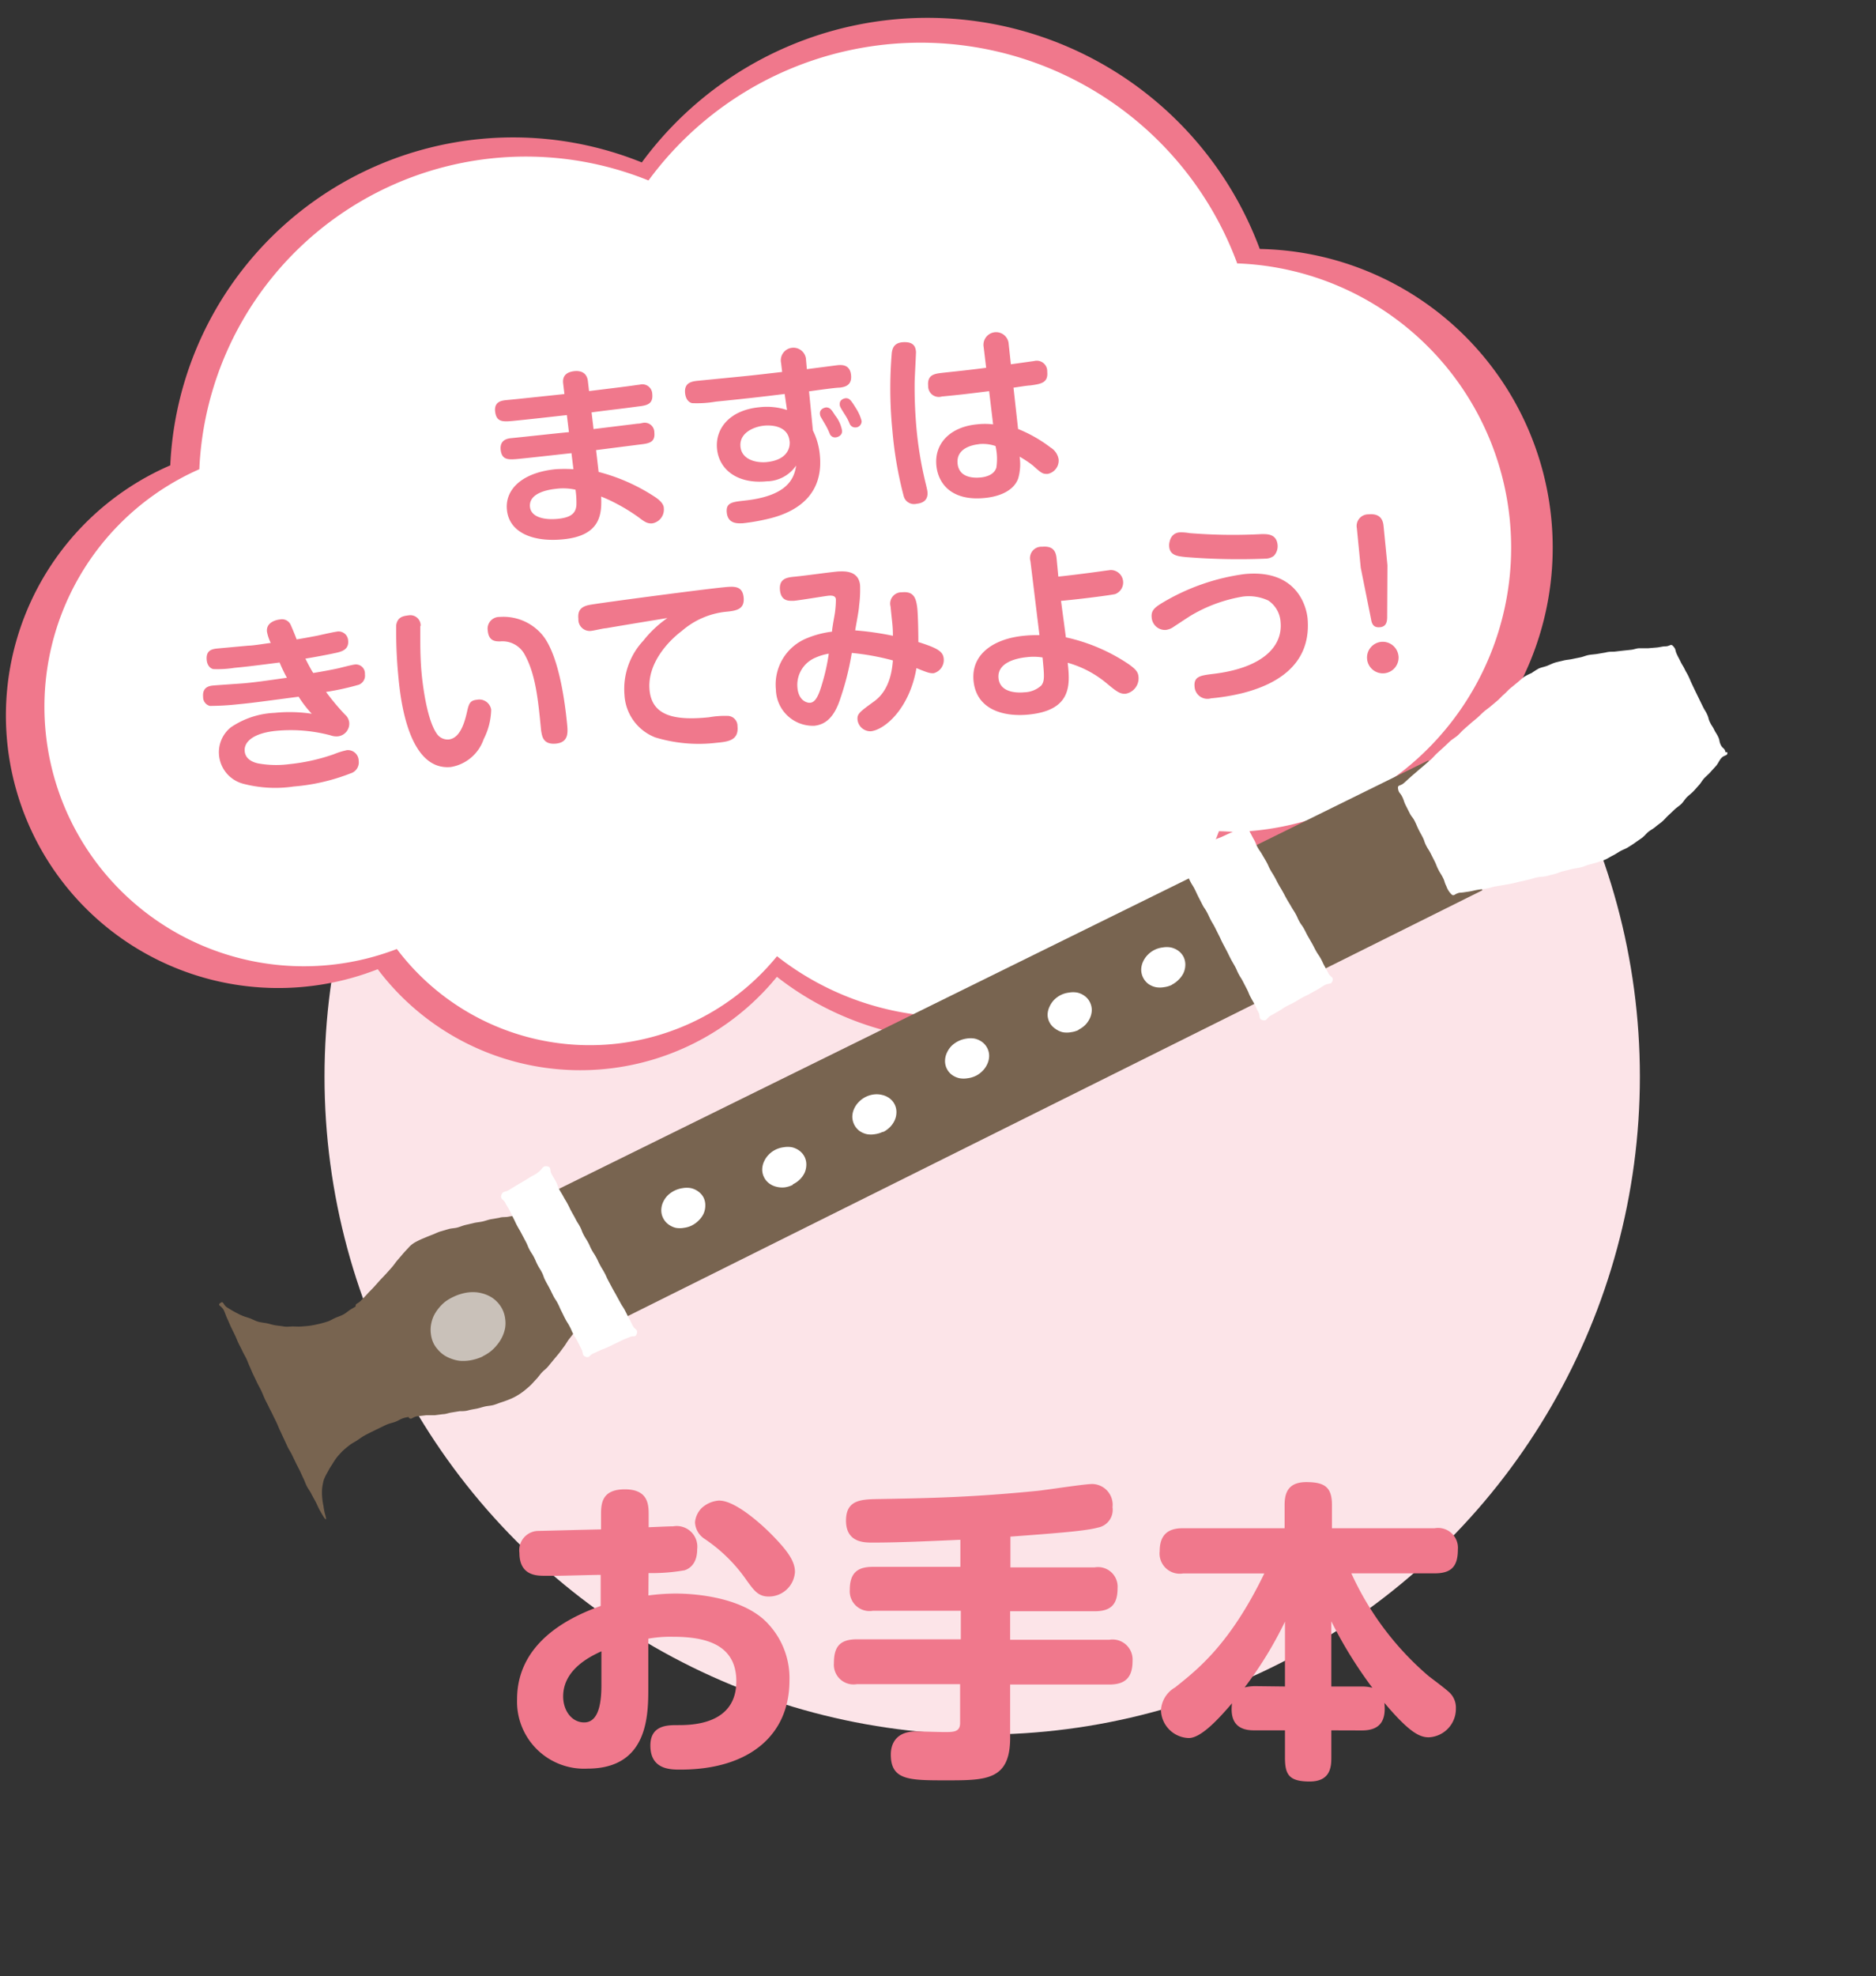 <svg id="レイヤー_1" data-name="レイヤー 1" xmlns="http://www.w3.org/2000/svg" xmlns:xlink="http://www.w3.org/1999/xlink" viewBox="0 0 208 219"><rect x="0" y="0" width="208" height="219" fill="#333333" stroke="none"/><defs><style>.cls-1{fill:none;}.cls-2{fill:#fce4e8;}.cls-3{fill:#f0788c;}.cls-4{fill:#fff;}.cls-5{fill:#786450;}.cls-6{opacity:0.6;}.cls-7{clip-path:url(#clip-path);}</style><clipPath id="clip-path"><rect class="cls-1" x="47.68" y="143.23" width="8.47" height="7.5" transform="translate(-81.92 67.06) rotate(-39.7)"/></clipPath></defs><title>アートボード 2</title><circle class="cls-2" cx="108.9" cy="119.31" r="72.92"/><path class="cls-3" d="M139.68,27.6A39.31,39.31,0,0,0,71.16,18,38.06,38.06,0,0,0,18.88,51.57a30.2,30.2,0,0,0,23,55.84,28.13,28.13,0,0,0,44.26.84,33.09,33.09,0,0,0,51.43-14.54c.68,0,1.37.07,2.06.07a33.1,33.1,0,0,0,0-66.19Z"/><path class="cls-4" d="M137.16,29.15A37.43,37.43,0,0,0,71.9,20a36.24,36.24,0,0,0-49.8,32A28.76,28.76,0,0,0,44,105.17a26.79,26.79,0,0,0,42.15.8,31.51,31.51,0,0,0,49-13.85c.65,0,1.3.07,2,.07a31.52,31.52,0,0,0,0-63Z"/><path class="cls-3" d="M71.89,176.81a23.55,23.55,0,0,1,3-.21c1.94,0,6.81.31,9.72,2.81a8.81,8.81,0,0,1,2.92,6.84c0,6-4.41,9.86-12.09,9.86-1.11,0-3.33,0-3.33-2.67,0-2.26,1.91-2.26,3-2.26,1.49,0,6.53,0,6.53-4.86,0-4.31-3.82-4.93-7.05-4.93a13.81,13.81,0,0,0-2.71.21V187c0,3.06,0,9-6.74,9a7.43,7.43,0,0,1-7.81-7.68c0-6.84,6.84-9.45,9.27-10.35v-3.44c-.8,0-4.17.1-4.86.1H60.4c-.87,0-2.81,0-2.81-2.54a2.14,2.14,0,0,1,2-2.43c.28,0,5.45-.14,7.05-.17v-1.63c0-1.22.07-2.81,2.64-2.81s2.64,1.67,2.64,2.78v1.42c1.67-.07,2.26-.1,2.71-.1a2.29,2.29,0,0,1,2.67,2.54c0,1.81-1.08,2.22-1.39,2.33a21.1,21.1,0,0,1-4,.31ZM66.68,183c-1.22.56-4.24,2-4.24,5,0,1.56.94,2.88,2.33,2.88s1.91-1.6,1.91-4.1Zm13.09-16.7c1.7,0,4.58,2.47,6.18,4.17,1.39,1.46,2.19,2.57,2.19,3.72a2.9,2.9,0,0,1-2.92,2.74c-1.15,0-1.63-.69-2.4-1.74a17.45,17.45,0,0,0-4.76-4.69,2.3,2.3,0,0,1-1-1.81,2.58,2.58,0,0,1,.73-1.56A3.17,3.17,0,0,1,79.78,166.29Zm32.26,7.4h9.34a2.17,2.17,0,0,1,2.54,2.29c0,1.74-.66,2.57-2.54,2.57H112v3.16h11a2.22,2.22,0,0,1,2.57,2.36c0,1.91-.9,2.6-2.57,2.6H112v5.9c0,4.72-2.67,4.72-7.08,4.72-4.1,0-6.15,0-6.15-2.85,0-.38,0-2.57,2.78-2.57.52,0,2.71.07,3.16.07,1,0,1.74,0,1.74-1v-4.31H95a2.18,2.18,0,0,1-2.54-2.33c0-1.74.59-2.64,2.54-2.64h11.53v-3.16H96.76a2.19,2.19,0,0,1-2.54-2.33c0-1.84.83-2.54,2.54-2.54h9.72v-3c-3.23.14-6.63.31-9.76.31-.9,0-2.92,0-2.92-2.43s1.84-2.36,3.92-2.4c5.8-.1,10.31-.21,17.29-.9,1-.1,5.21-.76,6.08-.76a2.3,2.3,0,0,1,2.26,2.57,2,2,0,0,1-1.63,2.26c-1.25.35-4.13.59-9.69,1Zm35.58,18.06v3c0,1-.07,2.67-2.4,2.67s-2.74-.8-2.74-2.67v-3h-3.4c-1.11,0-2.81-.28-2.47-3-1.32,1.53-3.37,3.85-4.79,3.85a3.18,3.18,0,0,1-3.09-3.06,3.1,3.1,0,0,1,1.56-2.54c2.5-2,6.08-4.76,9.9-12.64h-9a2.24,2.24,0,0,1-2.6-2.47c0-2.26,1.46-2.54,2.6-2.54h11.25v-2.57c0-1.29.35-2.54,2.4-2.54s2.85.56,2.85,2.54v2.57h11.39a2.2,2.2,0,0,1,2.57,2.36c0,1.88-.73,2.64-2.57,2.64h-9.24a32.85,32.85,0,0,0,8.54,11.36c.63.49,1.63,1.22,2.22,1.74a2.3,2.3,0,0,1,.83,1.88,3.15,3.15,0,0,1-3,3.19c-1,0-2.12-.49-4.93-3.82.24,2.15-.63,3.06-2.5,3.06Zm-5.14-4.86v-7.19A42.54,42.54,0,0,1,138,187a5.12,5.12,0,0,1,1.11-.14Zm8.54,0a4.42,4.42,0,0,1,1.15.14,48,48,0,0,1-4.55-7.36v7.22Z"/><path class="cls-3" d="M65.81,47.55l4.88-.6c.25,0,.43-.06.52-.07a1.07,1.07,0,0,1,1.34,1.06c.11,1.12-.64,1.21-1.67,1.33l-4.79.61.28,2.42a20.79,20.79,0,0,1,6.23,2.76c.92.6,1,1.06,1,1.26A1.55,1.55,0,0,1,72.33,58c-.54.05-.87-.17-1.55-.69a20.55,20.55,0,0,0-2.71-1.64,15.32,15.32,0,0,0-1.42-.64c.1,2.06-.14,4.35-4.23,4.74-3.38.33-6-.78-6.22-3.31C56,54.3,57.8,52.39,61.58,52a15.65,15.65,0,0,1,2,0l-.22-1.78c-1.59.17-4.12.46-5.72.62-1.22.12-2,.2-2.13-1-.09-.93.51-1.22,1.13-1.28,1.8-.18,4.66-.5,6.44-.67L62.85,46c-1.61.18-4.18.47-5.8.63-1.24.12-2,.2-2.15-1s.84-1.25,1.34-1.3l1.12-.11,5.22-.55-.14-1.18c-.12-1,.59-1.29,1.25-1.36s1.37.14,1.49,1.09l.13,1.12c.81-.1,4.38-.53,5.13-.65l.52-.07a1.1,1.1,0,0,1,1.36,1.06c.11,1.14-.65,1.26-1.6,1.37-2.29.31-2.56.31-5.13.65Zm-4.15,6.62c-.89.09-3.05.46-2.9,2,.11,1.12,1.53,1.48,3.08,1.33s2-.68,2.07-1.52a9.79,9.79,0,0,0-.1-1.71A6.28,6.28,0,0,0,61.66,54.17Zm28.47-6.46a7.54,7.54,0,0,1,.77,2.73c.4,4.13-2.18,6.16-5.49,7a22.9,22.9,0,0,1-3.06.55c-.41,0-1.64.16-1.77-1.19-.11-1.1.62-1.17,1.94-1.32,4.74-.5,5.54-2.4,5.75-3.89A4,4,0,0,1,85,53.34c-3.3.32-5.28-1.35-5.5-3.59s1.38-4.3,4.7-4.62a7.12,7.12,0,0,1,3.06.31L87,43.66c-2.3.29-4.9.58-7.64.85a12.22,12.22,0,0,1-2.56.17c-.21,0-.75-.22-.84-1.11-.12-1.22.81-1.31,1.48-1.38l3.65-.36c1.85-.18,2-.19,5.63-.61l-.12-1a1.4,1.4,0,1,1,2.77-.31l.09,1,3.41-.44c.52-.05,1.38-.05,1.49,1.11s-.71,1.31-1.27,1.38c-.15,0-.46,0-3.39.41Zm-2.59,1.17c-.17-1.74-2.1-1.78-2.8-1.71-1.16.11-2.79.8-2.64,2.33S84,51.31,85,51.21C87.11,51,87.64,49.82,87.55,48.88ZM91,46.2a.77.77,0,0,1-.09-.33c-.05-.52.46-.69.68-.72.44,0,.61.26,1,.88a3.73,3.73,0,0,1,.77,1.68c.06.6-.56.75-.7.76a.63.63,0,0,1-.67-.42,7.64,7.64,0,0,0-.49-1Zm2.11-1.38c-.05-.52.46-.67.67-.69.41,0,.56.2,1.18,1.2a4.92,4.92,0,0,1,.57,1.31.68.68,0,0,1-.66.73.67.67,0,0,1-.67-.42,5.13,5.13,0,0,0-.46-.9C93.17,45.15,93.12,45.05,93.1,44.83ZM101.56,39c0,.29-.14,2.84-.15,3.36a50.51,50.51,0,0,0,.22,5.29,41.37,41.37,0,0,0,.93,5.62c.07.31.24.94.27,1.23.09.89-.46,1.26-1.21,1.33a1.18,1.18,0,0,1-1.42-.84,42.41,42.41,0,0,1-1.25-7.22,47,47,0,0,1-.07-8.7c.08-.47.24-1.19,1.52-1.15C101.39,37.95,101.52,38.54,101.56,39Zm7.5-.56a1.4,1.4,0,1,1,2.78-.29l.24,2.22,2.58-.36a1.16,1.16,0,0,1,1.45,1.18c.12,1.22-.64,1.36-1.92,1.53-.29,0-1.55.21-1.82.24l.51,4.58a15.45,15.45,0,0,1,3.61,2.06,1.87,1.87,0,0,1,.88,1.29,1.5,1.5,0,0,1-1.22,1.63c-.5,0-.61,0-1.6-.91a12,12,0,0,0-1.5-1,5.72,5.72,0,0,1-.16,2.42c-.63,1.71-2.83,2.08-3.74,2.16-3.52.34-5.12-1.47-5.33-3.6-.24-2.51,1.61-4.28,4.47-4.56a7.83,7.83,0,0,1,1.82,0l-.44-3.68c-2.27.28-3.21.4-5.24.59a1.18,1.18,0,0,1-1.52-1.17c-.12-1.26.73-1.35,1.55-1.45,2.32-.25,2.59-.27,4.88-.56Zm-.54,10.79c-.68.07-2.51.43-2.35,2.13s2,1.6,2.5,1.56,1.53-.23,1.8-1.09a6.4,6.4,0,0,0-.09-2.4A4.32,4.32,0,0,0,108.52,49.22ZM29.6,70c-.11-1.12,1.19-1.33,1.44-1.35a1.06,1.06,0,0,1,1.14.5c.1.18.6,1.39.71,1.71,1.05-.17,1.56-.28,2.28-.41.33-.07,1.8-.41,2.11-.44A1.06,1.06,0,0,1,38.6,71c.09.91-.6,1.17-1.17,1.31s-2.34.48-3.57.68c.44.88.69,1.31.87,1.59,1.07-.17,2.16-.38,2.84-.53.27-.07,1.45-.37,1.72-.4a1,1,0,0,1,1.17,1.06,1.08,1.08,0,0,1-.7,1.18,29,29,0,0,1-3.61.79,26,26,0,0,0,2.11,2.52,1.34,1.34,0,0,1,.46.88,1.41,1.41,0,0,1-1.25,1.52,1.93,1.93,0,0,1-.83-.11,17.23,17.23,0,0,0-6-.5c-2.57.25-3.6,1.23-3.51,2.25s1.13,1.27,1.43,1.35a11.23,11.23,0,0,0,3.55.09A21.43,21.43,0,0,0,37,83.59a8.17,8.17,0,0,1,1.48-.46,1.2,1.2,0,0,1,1.29,1.19,1.27,1.27,0,0,1-.91,1.39,22.11,22.11,0,0,1-6.28,1.45,14,14,0,0,1-5.64-.31,3.61,3.61,0,0,1-2.65-3.11A3.54,3.54,0,0,1,25.6,80.6,9.32,9.32,0,0,1,30.44,79a16.6,16.6,0,0,1,4.13.1,12.23,12.23,0,0,1-1.46-1.89c-4.83.64-5.19.69-6.72.84a30,30,0,0,1-3.12.18,1,1,0,0,1-.75-1c-.1-1.08.68-1.22,1.11-1.26s3-.21,3.47-.25c1.43-.14,2.17-.25,4.71-.61A17.7,17.7,0,0,1,31,73.42c-3.45.44-3.85.48-5,.59a12,12,0,0,1-2.33.14c-.34-.05-.69-.39-.75-1-.11-1.16.67-1.24,1.36-1.3l3.28-.3c.5,0,1.65-.2,2.46-.3A4.72,4.72,0,0,1,29.6,70Zm17-.61c0,.27,0,1.38,0,1.61,0,.56,0,2.38.2,4.14s.68,4.85,1.65,6.2a1.46,1.46,0,0,0,1.29.61c1.1-.11,1.66-1.42,2-2.89.23-1,.3-1.43,1.13-1.51a1.33,1.33,0,0,1,1.59,1.1,7.54,7.54,0,0,1-.83,3.26A4.66,4.66,0,0,1,50,85c-4.81.47-5.62-7.8-5.83-10a51.59,51.59,0,0,1-.24-5.73c.16-.92.78-1,1.4-1.08A1.14,1.14,0,0,1,46.64,69.34ZM60,81c-.33-3.42-.61-6.26-1.81-8.43a2.79,2.79,0,0,0-2.72-1.49c-.54,0-1.28,0-1.39-1.2a1.3,1.3,0,0,1,1.32-1.51,5.63,5.63,0,0,1,4.88,2.18c1.44,1.93,2.23,5.92,2.6,9.73.08.87.19,2-1.26,2.13S60.1,81.52,60,81ZM67.2,69.62c-.25,0-1.34.26-1.56.28a1.26,1.26,0,0,1-1.51-1.3c-.09-.89.22-1.36,1.21-1.56S78,65.3,80.18,65.09c1.18-.12,2.14-.21,2.27,1.12s-.82,1.48-2,1.59a8.84,8.84,0,0,0-4.86,2.13c-1.35,1-3.86,3.52-3.57,6.56.28,2.84,2.76,3.39,6.59,3a10,10,0,0,1,2.16-.15,1.12,1.12,0,0,1,1,1.14c.16,1.6-1.09,1.72-2.35,1.84a16.57,16.57,0,0,1-6.77-.6A5.35,5.35,0,0,1,69.24,77a7.83,7.83,0,0,1,2.09-6A12.39,12.39,0,0,1,74,68.49C71.75,68.86,69.47,69.23,67.2,69.62Zm31.54-2.41A1.25,1.25,0,0,1,100,65.64c1.28-.13,1.58.58,1.71,1.82.09.91.12,3.34.11,3.69,2,.64,2.73,1,2.81,1.82a1.51,1.51,0,0,1-1.12,1.64c-.39,0-.52,0-1.9-.57-.76,4.47-3.5,6.83-5.05,7a1.44,1.44,0,0,1-1.48-1.26c-.06-.66.19-.86,1.85-2.06,1.86-1.35,2-3.82,2.07-4.53a27.38,27.38,0,0,0-4.56-.83,31,31,0,0,1-1.25,5c-.59,1.84-1.45,2.92-2.9,3.07a4.1,4.1,0,0,1-4.26-4,5.53,5.53,0,0,1,3.48-5.72A10.55,10.55,0,0,1,92.25,70c0-.34.31-1.94.33-2.15a11.3,11.3,0,0,0,.1-1.37c0-.37-.26-.52-.84-.46-.12,0-3.17.5-3.8.56-.44,0-1.43.14-1.56-1.17s.8-1.42,1.61-1.5c1.35-.13,3.49-.45,4.84-.58.46,0,2.26-.22,2.43,1.52a13.4,13.4,0,0,1-.11,2.29c0,.42-.38,2.34-.43,2.72a32.72,32.72,0,0,1,4.18.6C99,69.37,98.93,69.16,98.74,67.21Zm-8.32,5.67a3.27,3.27,0,0,0-2,3.38c.14,1.39,1.06,1.66,1.41,1.62.54-.05.9-.67,1.29-2a22.42,22.42,0,0,0,.77-3.44A6.07,6.07,0,0,0,90.42,72.88Zm27.76-2.25a20.17,20.17,0,0,1,7,3c.65.48,1,.78,1.05,1.36a1.74,1.74,0,0,1-1.41,1.89c-.64.06-1.05-.27-2.14-1.17a11.57,11.57,0,0,0-4.3-2.26c.28,2.46.45,5.27-4.34,5.74-2.74.27-5.78-.52-6.1-3.74-.29-3,2.32-4.7,5.66-5a13.65,13.65,0,0,1,1.65-.06l-1-8.19a1.26,1.26,0,0,1,1.29-1.61c1.18-.11,1.53.46,1.61,1.31l.19,2c1.2-.12,3.79-.45,5.17-.65l.62-.08a1.38,1.38,0,0,1,.51,2.67c-.47.11-3.38.5-6,.75Zm-4.35,2.2c-1.12.11-3.29.59-3.12,2.33.15,1.53,1.88,1.66,2.89,1.56a2.88,2.88,0,0,0,1.85-.75c.39-.5.34-1.06.14-3.11A6.26,6.26,0,0,0,113.83,72.83Zm23.86,4a23.8,23.8,0,0,1-3.42.56,1.43,1.43,0,0,1-1.82-1.25c-.12-1.2.65-1.28,2.08-1.46,5.15-.61,7.74-2.85,7.45-5.77a3.09,3.09,0,0,0-1.36-2.36,5.14,5.14,0,0,0-2.8-.44A16.59,16.59,0,0,0,132,68.24c-.32.2-1.73,1.13-2,1.31a1.91,1.91,0,0,1-.75.26,1.48,1.48,0,0,1-1.56-1.4c-.07-.75.33-1.08,1.14-1.58a23.89,23.89,0,0,1,9.15-3.21c5.8-.57,6.88,3.58,7,4.95C145.43,74,141,76,137.69,76.83ZM130.74,59a5.23,5.23,0,0,1,1.14.08,60.12,60.12,0,0,0,8,.11c.56,0,1.65-.06,1.77,1.19a1.56,1.56,0,0,1-.42,1.23,1.61,1.61,0,0,1-.91.3,73.48,73.48,0,0,1-8.81-.17c-1-.1-1.94-.19-1.88-1.43C129.7,59.74,129.94,59.11,130.74,59Zm23.06,9.39c0,.59-.15,1.06-.79,1.12s-.9-.25-1-.92l-1.14-5.68-.43-4.37A1.29,1.29,0,0,1,151.75,57c1.06-.1,1.56.37,1.65,1.26l.43,4.38Zm1.26,4.31a1.75,1.75,0,1,1-1.91-1.57A1.76,1.76,0,0,1,155.06,72.73Z"/><path class="cls-5" d="M164.36,98.66l-6-14.39L57.69,133.86l.33.67-.79.15-.93.17c-.3.05-.62,0-.95.11l-.94.16c-.3.06-.6.18-.92.25s-.63.09-.94.16l-.93.22c-.31.07-.61.21-.92.29s-.64.08-.95.16l-.92.27c-.32.1-.6.25-.89.36s-.61.24-.89.36a8.65,8.65,0,0,0-.87.4,3,3,0,0,0-.77.55c-.19.22-.43.46-.67.73l-.65.76c-.21.24-.4.53-.62.79l-.67.75c-.23.25-.47.49-.69.73l-.67.75c-.24.26-.49.49-.7.73s-.5.52-.7.73c-.38.42-.64.3-.61.68l-.56.33c-.27.17-.51.4-.79.55s-.6.25-.88.37-.57.31-.87.41-.62.19-.92.26-.63.14-.94.19-.64.07-1,.1-.64,0-1,0-.65.06-1,0-.64-.08-.95-.13-.62-.16-.93-.22-.64-.09-.94-.17-.6-.25-.88-.36-.62-.19-.9-.31-.59-.28-.85-.42-.59-.34-.81-.48c-.51-.31-.4-.79-.78-.51s.15.29.41.85c.11.25.21.57.37.91s.25.58.4.9.28.57.43.88.25.59.39.89.3.57.44.88.31.57.45.87.24.6.38.9.25.6.4.9l.42.88c.14.29.31.57.45.87s.25.6.39.9.3.58.44.88.3.58.44.88.29.58.43.88.25.6.39.89.27.59.41.88.27.59.41.89.33.56.47.85l.42.87c.14.3.3.59.44.87s.27.6.41.88.25.61.39.89.36.56.5.84.32.59.46.85.29.62.42.87.37.65.49.84c.28.43.36.39.16-.28a7.37,7.37,0,0,1-.18-.94,6.94,6.94,0,0,1-.14-.95,6.07,6.07,0,0,1,0-1,5.92,5.92,0,0,1,.19-.95,6.14,6.14,0,0,1,.43-.86,6.72,6.72,0,0,1,.49-.82,7.8,7.8,0,0,1,.53-.8,9.41,9.41,0,0,1,.65-.71c.23-.22.49-.42.74-.62s.55-.34.81-.51.52-.37.8-.53.57-.3.85-.44l.86-.42c.3-.14.58-.29.87-.41s.62-.18.91-.29.58-.31.87-.4a4.23,4.23,0,0,1,.59-.13l0,.06c.32.34.38-.08,1-.14l.93-.11c.29,0,.61,0,.94,0l.93-.12c.3,0,.61-.13.92-.18l.93-.15c.31,0,.63,0,.95-.09s.62-.13.93-.19.62-.17.92-.24.64-.08.94-.16.61-.22.9-.31.61-.21.88-.32a5.59,5.59,0,0,0,.84-.41,6.51,6.51,0,0,0,.78-.53c.23-.19.47-.38.71-.61s.42-.45.65-.69.39-.49.61-.73.48-.41.68-.65l.6-.73.61-.73c.2-.25.38-.51.57-.76s.35-.55.53-.79l.58-.75c.18-.24.34-.44.49-.62l.6,1.2Z"/><path class="cls-4" d="M191.31,83.35c-.08-.46-.32-.38-.52-.8s-.09-.47-.29-.89-.25-.4-.45-.81-.26-.39-.46-.81-.12-.46-.32-.88-.24-.4-.45-.82l-.41-.84-.41-.84-.4-.84c-.2-.42-.18-.43-.38-.85s-.23-.4-.44-.83-.25-.4-.45-.82-.22-.41-.42-.84-.07-.5-.38-.85-.33,0-.92,0c-.27,0-.58.1-.94.13l-.94.08c-.3,0-.62,0-.95,0s-.61.14-.93.17l-.94.1-.94.11c-.31,0-.63,0-.94.09l-.94.16c-.31.05-.63.06-.95.12s-.61.2-.92.26l-.93.19c-.31.07-.64.08-.94.16s-.63.14-.93.23-.6.25-.89.36-.63.17-.91.29a9,9,0,0,0-.81.51,6.57,6.57,0,0,0-.85.43c-.23.18-.47.41-.75.64l-.76.62c-.24.2-.45.46-.71.68s-.45.46-.71.68l-.75.63c-.24.21-.52.39-.77.61s-.47.45-.72.67-.5.41-.75.63l-.74.65c-.25.22-.46.48-.7.69s-.55.38-.8.6l-.72.68-.73.66c-.25.23-.46.49-.69.7l-.74.64c-.25.23-.52.43-.75.64s-.52.44-.75.65l-.73.66c-.45.41-.76.19-.68.67s.24.43.46.88.16.48.38.93l.45.89c.23.45.31.4.54.85s.2.46.42.91.24.44.47.89.16.48.39.93.27.42.5.87l.45.89c.22.45.18.47.41.92s.27.43.5.88.15.49.38.94a2.36,2.36,0,0,0,.52.86c.33.35.34,0,.95-.13.27,0,.59-.06,1-.12s.6-.13.94-.19.62-.08,1-.14.61-.16.94-.23l.95-.16.95-.17c.31-.06.62-.16.94-.22l.94-.22c.31-.07.61-.18.93-.25s.65-.06,1-.13l.94-.24c.31-.08.61-.22.92-.3l.95-.24c.31-.08.65-.11,1-.19s.61-.21.92-.3.63-.16.93-.26.6-.18.9-.31.55-.31.84-.45.54-.32.82-.48.58-.25.85-.42.54-.33.8-.52.52-.36.78-.55.45-.46.7-.66.54-.34.78-.55.51-.38.75-.59.44-.46.68-.68l.7-.66c.23-.22.52-.39.74-.61s.39-.52.61-.74.5-.42.71-.64.43-.48.64-.71.37-.54.58-.76.48-.44.68-.67.45-.49.64-.71.35-.59.53-.8c.38-.46.78-.24.7-.7"/><path class="cls-4" d="M138.1,91.44c.45.14.27.38.5.8s.21.42.44.82.17.44.4.85.27.39.5.79.24.4.47.81.19.43.42.85.25.4.48.81.21.42.44.83.24.4.47.81.22.42.45.83.25.4.48.81.26.4.49.81.19.43.42.85.28.39.51.8.21.43.44.84l.47.82c.23.41.21.42.44.83s.27.39.5.8.2.43.43.85.22.42.45.84.58.36.44.81-.41.22-.84.46-.42.27-.85.51l-.86.48c-.43.24-.45.21-.88.45s-.42.26-.85.5-.45.21-.88.45-.41.28-.84.52l-.86.49c-.44.24-.41.63-.89.49s-.23-.45-.46-.87-.2-.44-.42-.86-.24-.41-.46-.83-.18-.44-.4-.87l-.44-.85c-.22-.43-.26-.41-.48-.83s-.19-.45-.42-.87-.25-.41-.47-.84-.21-.43-.43-.86l-.45-.85c-.22-.43-.2-.44-.42-.87s-.21-.43-.43-.86-.25-.42-.47-.84-.2-.44-.43-.87-.28-.4-.5-.83l-.44-.86c-.22-.43-.2-.44-.42-.87s-.26-.41-.48-.84-.19-.45-.41-.88-.21-.44-.43-.87-.63-.38-.49-.84.41-.21.83-.41l.83-.41c.42-.2.43-.18.84-.38s.39-.25.81-.46l.83-.41c.42-.2.44-.15.86-.36l.84-.39a3,3,0,0,0,.81-.45c.39-.3.4-.53.85-.39"/><path class="cls-4" d="M60.69,129.25c.46.11.24.42.46.84s.24.41.47.83.16.45.38.87.25.41.47.82.25.41.47.82.2.43.43.85.24.41.46.84.26.41.48.83.17.45.39.87.25.41.48.82.19.44.42.86.26.4.49.82.2.43.43.86.25.41.48.83.2.44.42.86l.45.85c.23.42.24.42.47.84l.46.84c.23.42.27.4.49.82s.21.43.44.86.21.43.44.86.57.37.44.84-.37.21-.78.39-.42.16-.83.35-.4.2-.81.39-.4.21-.81.39-.42.16-.83.34l-.82.38c-.41.19-.38.5-.8.34s-.23-.39-.45-.82-.21-.43-.43-.86-.26-.4-.48-.82-.19-.44-.41-.86-.26-.41-.48-.83-.21-.43-.43-.86-.19-.45-.41-.87-.27-.4-.49-.83-.21-.44-.43-.86-.24-.42-.46-.85-.16-.46-.38-.89-.26-.41-.48-.84-.19-.45-.41-.87-.27-.41-.49-.83-.18-.45-.41-.88l-.45-.85c-.22-.43-.24-.42-.47-.84s-.21-.44-.43-.87-.21-.44-.43-.87-.26-.41-.48-.85-.57-.39-.44-.86.39-.3.82-.56l.85-.52c.43-.26.44-.25.87-.51l.86-.53a3.19,3.19,0,0,0,.84-.55c.39-.38.39-.62.89-.51"/><g class="cls-6"><g class="cls-7"><g class="cls-7"><path class="cls-4" d="M53.53,150.32a4.92,4.92,0,0,1-.84.31,4.82,4.82,0,0,1-.88.17,4.58,4.58,0,0,1-.9,0,4.07,4.07,0,0,1-.86-.22,3.71,3.71,0,0,1-.8-.39,3.32,3.32,0,0,1-.67-.59,3.17,3.17,0,0,1-.51-.73,3.2,3.2,0,0,1-.29-1,3.45,3.45,0,0,1,0-1,3.86,3.86,0,0,1,.29-1,4.34,4.34,0,0,1,.56-.88,4.66,4.66,0,0,1,.74-.74,5,5,0,0,1,.9-.53,4.82,4.82,0,0,1,.83-.32,4.68,4.68,0,0,1,.88-.18,4.41,4.41,0,0,1,.9,0,4.16,4.16,0,0,1,.87.2,3.76,3.76,0,0,1,.81.39,3.41,3.41,0,0,1,.67.59,3.19,3.19,0,0,1,.49.74,3.24,3.24,0,0,1,.29,1,3.43,3.43,0,0,1,0,1,3.9,3.9,0,0,1-.32,1,4.26,4.26,0,0,1-.56.88,4.66,4.66,0,0,1-.73.74,4.9,4.9,0,0,1-.89.55"/></g></g></g><path class="cls-4" d="M129.94,109.14a2.88,2.88,0,0,1-.88.26,2.58,2.58,0,0,1-.91,0,2.22,2.22,0,0,1-.84-.37,2,2,0,0,1-.78-1.6,2.24,2.24,0,0,1,.22-.89,2.63,2.63,0,0,1,.53-.75,2.73,2.73,0,0,1,1.63-.79,2.53,2.53,0,0,1,.91,0,2.2,2.2,0,0,1,.83.37,1.91,1.91,0,0,1,.59.7,1.94,1.94,0,0,1,.18.89,2.23,2.23,0,0,1-.21.89,2.63,2.63,0,0,1-.55.74,2.83,2.83,0,0,1-.74.54m-10.38,5a2.83,2.83,0,0,0,.76-.52,2.64,2.64,0,0,0,.53-.75,2.25,2.25,0,0,0,.22-.89,1.94,1.94,0,0,0-.2-.89,1.89,1.89,0,0,0-.58-.7,2.19,2.19,0,0,0-.83-.38,2.58,2.58,0,0,0-.91,0,2.79,2.79,0,0,0-.88.25,2.83,2.83,0,0,0-.75.53,2.59,2.59,0,0,0-.52.75,2.22,2.22,0,0,0-.23.89A1.89,1.89,0,0,0,117,114a2.21,2.21,0,0,0,.82.39,2.59,2.59,0,0,0,.92,0,2.86,2.86,0,0,0,.88-.26m-11.45,5.11a2.86,2.86,0,0,0,.75-.54,2.6,2.6,0,0,0,.53-.75,2.23,2.23,0,0,0,.22-.88,1.92,1.92,0,0,0-.77-1.59,2.22,2.22,0,0,0-.83-.38,2.64,2.64,0,0,0-.92,0,3,3,0,0,0-1.63.79,2.59,2.59,0,0,0-.52.75,2.19,2.19,0,0,0-.22.88,1.91,1.91,0,0,0,.77,1.6,2.24,2.24,0,0,0,.83.37,2.66,2.66,0,0,0,.92,0,2.87,2.87,0,0,0,.88-.26m-10.28,6.23a2.84,2.84,0,0,0,.75-.53,2.56,2.56,0,0,0,.53-.74,2.21,2.21,0,0,0,.21-.89,1.89,1.89,0,0,0-.77-1.59,2.19,2.19,0,0,0-.83-.37,2.51,2.51,0,0,0-.91-.05,2.77,2.77,0,0,0-1.63.8,2.56,2.56,0,0,0-.53.74,2.21,2.21,0,0,0-.22.89,2,2,0,0,0,.2.89,2,2,0,0,0,.58.71,2.24,2.24,0,0,0,.83.37,2.57,2.57,0,0,0,.91,0,2.89,2.89,0,0,0,.88-.27m-10,5.83a2.81,2.81,0,0,0,.76-.52,2.61,2.61,0,0,0,.54-.74,2.25,2.25,0,0,0,.2-.89,1.91,1.91,0,0,0-.19-.89,1.89,1.89,0,0,0-.58-.69,2.2,2.2,0,0,0-.83-.38,2.57,2.57,0,0,0-.91,0,2.77,2.77,0,0,0-1.63.79,2.59,2.59,0,0,0-.53.75,2.21,2.21,0,0,0-.22.89,1.9,1.9,0,0,0,.2.89,1.92,1.92,0,0,0,.59.7,2.24,2.24,0,0,0,.83.37,2.58,2.58,0,0,0,.91.05,2.88,2.88,0,0,0,.87-.28m-11.19,4.5a2.8,2.8,0,0,0,.74-.54,2.59,2.59,0,0,0,.54-.74,2.22,2.22,0,0,0,.2-.89,1.93,1.93,0,0,0-.18-.89,1.9,1.9,0,0,0-.59-.69,2.16,2.16,0,0,0-.83-.38,2.56,2.56,0,0,0-.91,0,3,3,0,0,0-1.63.78,2.59,2.59,0,0,0-.53.75,2.19,2.19,0,0,0-.21.89,1.91,1.91,0,0,0,.2.89,1.94,1.94,0,0,0,.58.7,2.22,2.22,0,0,0,.82.39,2.56,2.56,0,0,0,.91,0,2.85,2.85,0,0,0,.88-.26"/></svg>